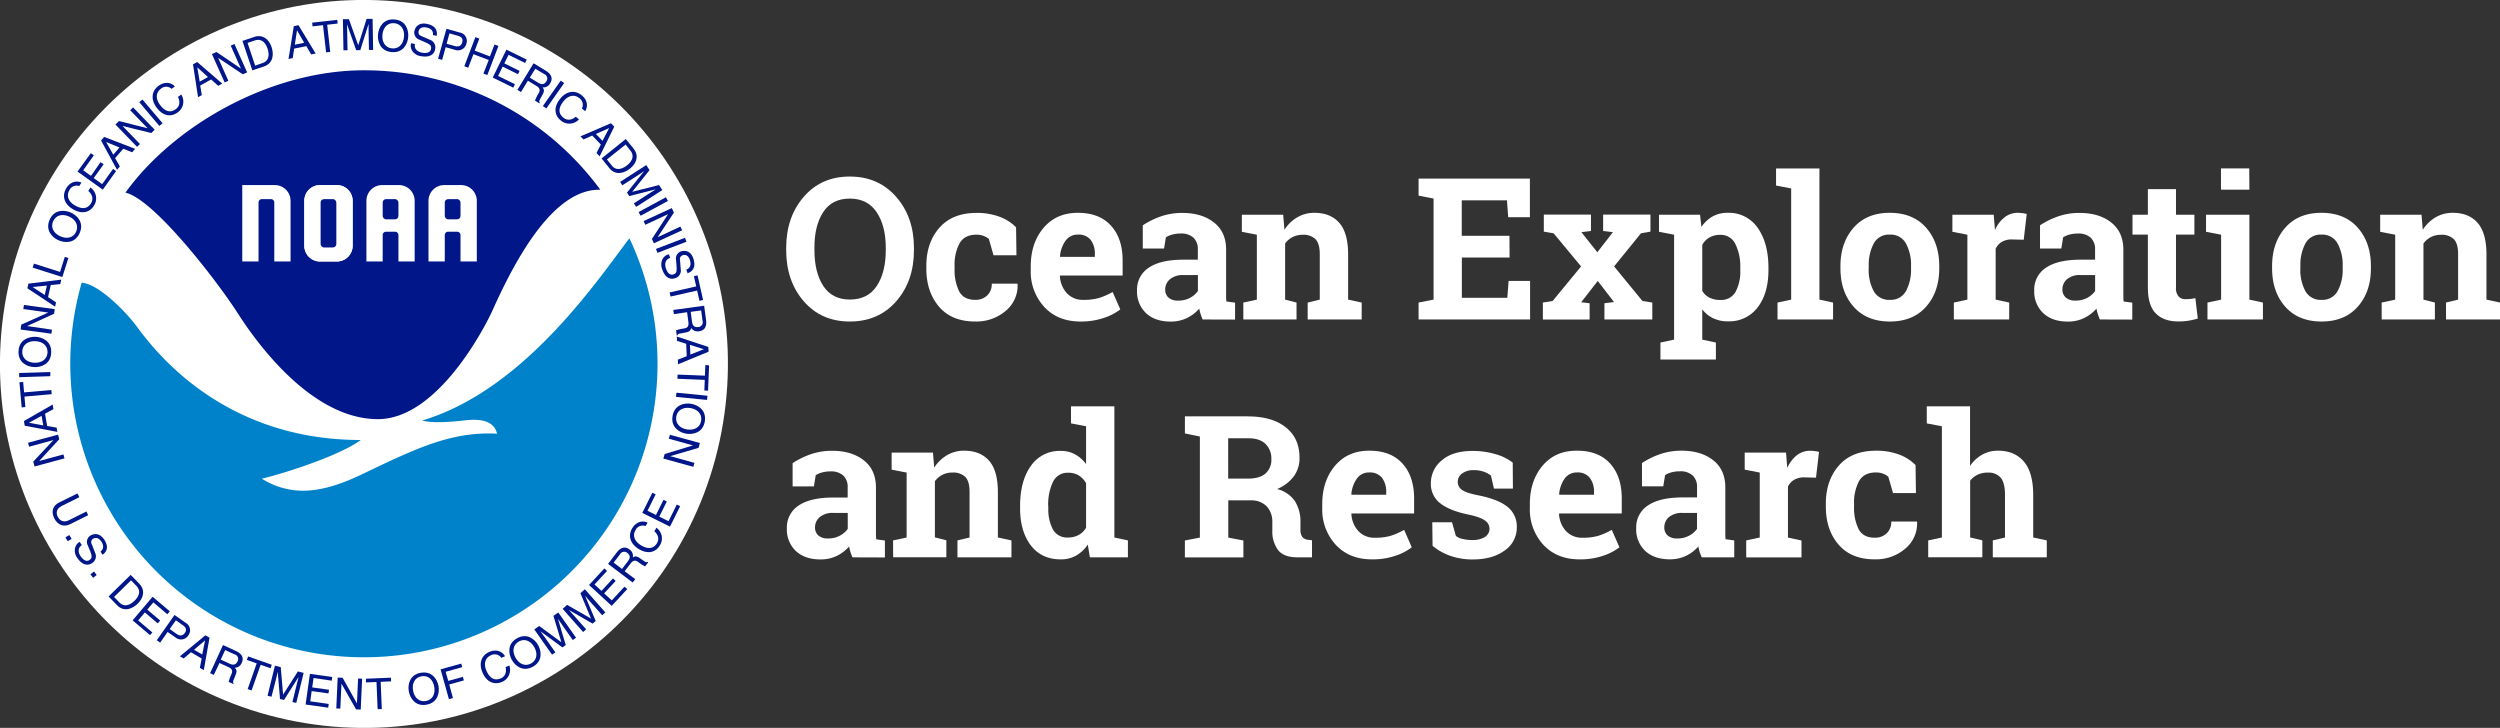 <svg id="Layer_1" data-name="Layer 1" xmlns="http://www.w3.org/2000/svg" viewBox="0 0 939.99 273.68"><rect x="0" y="0" width="939.99" height="273.68" fill="#333333" stroke="none"/><defs><style>.cls-1{fill:#fff;}.cls-2{fill:#0082ca;}.cls-3{fill:#001689;}.cls-4{fill:none;}</style></defs><title>noaa-oer-whitetype</title><path class="cls-1" d="M353.64,725.07q0,11.65-6.66,19.25t-17.43,7.61q-10.74,0-17.34-7.61t-6.61-19.25v-.8q0-11.57,6.59-19.21t17.32-7.64q10.77,0,17.45,7.64t6.68,19.21Zm-10.59-.87q0-8.22-3.42-13.36t-10.12-5.13q-6.69,0-10,5.1t-3.29,13.39v.87q0,8.37,3.33,13.48t10,5.12q6.74,0,10.12-5.12t3.38-13.48Z" transform="translate(-10 -631.04)"/><path class="cls-1" d="M376.64,743.78a6.25,6.25,0,0,0,4.55-1.66,5.87,5.87,0,0,0,1.71-4.42h9.61l.11.22a12.31,12.31,0,0,1-4.48,10,16.89,16.89,0,0,1-11.5,4q-8.81,0-13.57-5.57t-4.77-14.3V731q0-8.7,4.89-14.3t14-5.61a24.11,24.11,0,0,1,8.55,1.42,17.06,17.06,0,0,1,6.3,4l.14,10.52h-8.62l-1.75-6.15a6.9,6.9,0,0,0-2-1.15,7.38,7.38,0,0,0-2.66-.45q-4.51,0-6.37,3.27a17,17,0,0,0-1.86,8.45v1.09a18.14,18.14,0,0,0,1.72,8.5C371.78,742.7,373.78,743.78,376.64,743.78Z" transform="translate(-10 -631.04)"/><path class="cls-1" d="M416.27,751.93q-8.52,0-13.61-5.46a19.51,19.51,0,0,1-5.1-13.87v-1.45q0-8.77,4.83-14.45t12.93-5.64q8,0,12.38,4.8t4.4,13v5.78H408.59l-.07.22a10.27,10.27,0,0,0,2.6,6.41,8.12,8.12,0,0,0,6.28,2.51,20.61,20.61,0,0,0,5.86-.71,27.27,27.27,0,0,0,5.09-2.24l2.88,6.55a21,21,0,0,1-6.32,3.24A26.93,26.93,0,0,1,416.27,751.93Zm-.95-32.68a5.54,5.54,0,0,0-4.66,2.26,11.76,11.76,0,0,0-2.11,5.93l.11.18h13v-1a8.54,8.54,0,0,0-1.58-5.4A5.7,5.7,0,0,0,415.32,719.25Z" transform="translate(-10 -631.04)"/><path class="cls-1" d="M462.19,751.16a18.69,18.69,0,0,1-.76-2,15.16,15.16,0,0,1-.51-2.09,14.39,14.39,0,0,1-4.6,3.53,13.77,13.77,0,0,1-6.21,1.35q-5.78,0-9.19-3.15a11.12,11.12,0,0,1-3.4-8.57,9.73,9.73,0,0,1,4.44-8.55q4.44-3,13-3h5.42v-3.86a5.76,5.76,0,0,0-1.64-4.4,6.71,6.71,0,0,0-4.84-1.57,11.34,11.34,0,0,0-3.23.42,8.56,8.56,0,0,0-2.3,1l-.69,4.22h-8l0-8.73a29.94,29.94,0,0,1,6.68-3.31,24.13,24.13,0,0,1,8.21-1.35q7.31,0,11.88,3.59t4.56,10.2v16.27c0,.61,0,1.18,0,1.71a12.45,12.45,0,0,0,.13,1.53l3.24.44v6.36Zm-9.2-7.09a9.2,9.2,0,0,0,4.36-1,8.48,8.48,0,0,0,3.06-2.6v-6H455a7.37,7.37,0,0,0-5.13,1.59,4.93,4.93,0,0,0-1.75,3.8,3.94,3.94,0,0,0,1.29,3.13A5.29,5.29,0,0,0,453,744.07Z" transform="translate(-10 -631.04)"/><path class="cls-1" d="M477.48,744.8l5.09-1.1V719.29l-5.64-1.1v-6.4h15.54l.48,5.64a14.24,14.24,0,0,1,4.84-4.69,12.5,12.5,0,0,1,6.44-1.68q6,0,9.31,3.75t3.35,11.75V743.7l5.1,1.1v6.36H501.68V744.8l4.55-1.1V726.6c0-2.64-.54-4.52-1.6-5.62a6.43,6.43,0,0,0-4.84-1.66,8.23,8.23,0,0,0-3.79.86,7.74,7.74,0,0,0-2.8,2.42v21.1l4.29,1.1v6.36h-20Z" transform="translate(-10 -631.04)"/><path class="cls-1" d="M577.59,727.87H559.65V743h17.1l.48-6.33h8.07v14.48H543.38V744.8l5.64-1.1v-38l-5.64-1.1v-6.4h41.85V712.7h-8.15l-.47-6.33h-17v13.32h17.94Z" transform="translate(-10 -631.04)"/><path class="cls-1" d="M590.11,744.8l3.67-.59,10.7-13-10.33-12.45-3.68-.62v-6.4H608.2v6.15l-3.61.44,6,7.56,5.86-7.56-3.68-.44v-6.15h17.8v6.4l-3.57.62-10.11,12.45,10.66,13,3.71.59v6.36h-18v-6.11l3.6-.44-6.11-7.93-6.23,8,3.17.4v6.11H590.11Z" transform="translate(-10 -631.04)"/><path class="cls-1" d="M633.78,718.19v-6.4h15.43l.51,4.58a12.69,12.69,0,0,1,4.18-3.93,11.35,11.35,0,0,1,5.68-1.38,13.12,13.12,0,0,1,11.35,5.71q4,5.72,4,15v.77q0,8.73-4,14a13.34,13.34,0,0,1-11.28,5.32,12.51,12.51,0,0,1-5.49-1.15,11.18,11.18,0,0,1-4.12-3.36v11.39l5.13,1.09v6.4H634.32v-6.4l5.13-1.09V719.29Zm30.56,13.61a19,19,0,0,0-1.85-9,6.05,6.05,0,0,0-5.68-3.46,8.07,8.07,0,0,0-4.09,1,7.05,7.05,0,0,0-2.68,2.81v17.25a6.55,6.55,0,0,0,2.68,2.54,8.89,8.89,0,0,0,4.16.88,6.11,6.11,0,0,0,5.66-3,16,16,0,0,0,1.8-8.19Z" transform="translate(-10 -631.04)"/><path class="cls-1" d="M677.79,700.8v-6.41H694.1V743.7l5.13,1.1v6.36H678.34V744.8l5.13-1.1V701.89Z" transform="translate(-10 -631.04)"/><path class="cls-1" d="M702,731.11q0-8.8,4.93-14.43t13.62-5.62q8.74,0,13.67,5.61t4.93,14.44v.77q0,8.88-4.93,14.46t-13.59,5.59q-8.77,0-13.7-5.59T702,731.88Zm10.62.77a17.13,17.13,0,0,0,1.89,8.64,6.54,6.54,0,0,0,6.12,3.26,6.45,6.45,0,0,0,6-3.28,17,17,0,0,0,1.91-8.62v-.77a16.81,16.81,0,0,0-1.93-8.55,6.51,6.51,0,0,0-6.08-3.31,6.44,6.44,0,0,0-6,3.31,17.13,17.13,0,0,0-1.89,8.55Z" transform="translate(-10 -631.04)"/><path class="cls-1" d="M744.64,744.8l5.09-1.1V719.29l-5.64-1.1v-6.4h15.54l.47,5.75a12.33,12.33,0,0,1,3.57-4.77,8,8,0,0,1,5.06-1.71,12.17,12.17,0,0,1,1.76.13,10.28,10.28,0,0,1,1.55.31l-1.13,9.68-4.37-.11a7.39,7.39,0,0,0-3.85.91,5.9,5.9,0,0,0-2.33,2.58V743.7l5.09,1.1v6.36H744.64Z" transform="translate(-10 -631.04)"/><path class="cls-1" d="M799.54,751.16a16.81,16.81,0,0,1-.76-2,15.16,15.16,0,0,1-.51-2.09,14.54,14.54,0,0,1-4.61,3.53,13.69,13.69,0,0,1-6.2,1.35q-5.79,0-9.19-3.15a11.09,11.09,0,0,1-3.4-8.57,9.73,9.73,0,0,1,4.44-8.55q4.44-3,13-3h5.43v-3.86a5.8,5.8,0,0,0-1.64-4.4,6.73,6.73,0,0,0-4.84-1.57,11.47,11.47,0,0,0-3.24.42,8.34,8.34,0,0,0-2.29,1l-.69,4.22h-8l0-8.73a29.86,29.86,0,0,1,6.67-3.31,24.21,24.21,0,0,1,8.21-1.35q7.32,0,11.88,3.59t4.57,10.2v16.27c0,.61,0,1.18,0,1.71a12.48,12.48,0,0,0,.12,1.53l3.24.44v6.36Zm-9.21-7.09a9.24,9.24,0,0,0,4.37-1,8.48,8.48,0,0,0,3.06-2.6v-6h-5.43A7.4,7.4,0,0,0,787.2,736a5,5,0,0,0-1.74,3.8,3.94,3.94,0,0,0,1.29,3.13A5.26,5.26,0,0,0,790.33,744.07Z" transform="translate(-10 -631.04)"/><path class="cls-1" d="M828.16,702.15v9.64h6.92v7.46h-6.92v20a4.66,4.66,0,0,0,1,3.28,3.38,3.38,0,0,0,2.54,1,17.61,17.61,0,0,0,1.91-.09c.55-.06,1.16-.17,1.84-.31l.91,7.68a27.21,27.21,0,0,1-3.53.82,24.7,24.7,0,0,1-3.78.27q-5.5,0-8.46-3t-3-9.57V719.25h-5.78v-7.46h5.78v-9.64Z" transform="translate(-10 -631.04)"/><path class="cls-1" d="M840,744.8l5.13-1.1V719.29l-5.67-1.1v-6.4h16.3V743.7l5.09,1.1v6.36H840Zm15.76-42.44H845.08v-8h10.63Z" transform="translate(-10 -631.04)"/><path class="cls-1" d="M864.3,731.11q0-8.8,4.93-14.43t13.63-5.62q8.73,0,13.66,5.61t4.93,14.44v.77q0,8.88-4.93,14.46t-13.59,5.59q-8.77,0-13.7-5.59t-4.93-14.46Zm10.62.77a17,17,0,0,0,1.9,8.64,6.52,6.52,0,0,0,6.11,3.26,6.45,6.45,0,0,0,6-3.28,17,17,0,0,0,1.91-8.62v-.77a16.81,16.81,0,0,0-1.93-8.55,6.51,6.51,0,0,0-6.07-3.31,6.43,6.43,0,0,0-6,3.31,17,17,0,0,0-1.9,8.55Z" transform="translate(-10 -631.04)"/><path class="cls-1" d="M905.49,744.8l5.09-1.1V719.29l-5.64-1.1v-6.4h15.54l.48,5.64a14.33,14.33,0,0,1,4.84-4.69,12.5,12.5,0,0,1,6.44-1.68q6,0,9.31,3.75t3.35,11.75V743.7l5.1,1.1v6.36H929.69V744.8l4.55-1.1V726.6c0-2.64-.53-4.52-1.6-5.62a6.43,6.43,0,0,0-4.84-1.66,8.23,8.23,0,0,0-3.79.86,7.74,7.74,0,0,0-2.8,2.42v21.1l4.3,1.1v6.36h-20Z" transform="translate(-10 -631.04)"/><path class="cls-1" d="M330.53,840.6a20.42,20.42,0,0,1-.76-2,15.52,15.52,0,0,1-.51-2.09,14.79,14.79,0,0,1-4.6,3.53,13.9,13.9,0,0,1-6.21,1.34q-5.79,0-9.19-3.15a11.08,11.08,0,0,1-3.4-8.57,9.76,9.76,0,0,1,4.44-8.55q4.44-3,13-3h5.42v-3.86a5.82,5.82,0,0,0-1.64-4.4,6.75,6.75,0,0,0-4.84-1.56,11.47,11.47,0,0,0-3.24.42,8.48,8.48,0,0,0-2.29,1l-.69,4.22h-8l0-8.74a29.94,29.94,0,0,1,6.68-3.31,24.36,24.36,0,0,1,8.2-1.34q7.32,0,11.88,3.58t4.57,10.21v16.26c0,.61,0,1.18,0,1.71a12.12,12.12,0,0,0,.13,1.53l3.24.44v6.37Zm-9.2-7.1a9.09,9.09,0,0,0,4.36-1,8.38,8.38,0,0,0,3.06-2.6v-6h-5.42a7.41,7.41,0,0,0-5.13,1.58,5,5,0,0,0-1.75,3.8,3.93,3.93,0,0,0,1.29,3.13A5.24,5.24,0,0,0,321.33,833.5Z" transform="translate(-10 -631.04)"/><path class="cls-1" d="M345.79,834.23l5.1-1.09V808.72l-5.64-1.09v-6.41h15.54l.47,5.64a14.43,14.43,0,0,1,4.84-4.69,12.52,12.52,0,0,1,6.44-1.67q6,0,9.32,3.74T385.2,816v17.14l5.1,1.09v6.37H370v-6.37l4.55-1.09V816c0-2.65-.53-4.52-1.6-5.63a6.46,6.46,0,0,0-4.84-1.65,8.15,8.15,0,0,0-3.78.85,7.87,7.87,0,0,0-2.81,2.42v21.11l4.3,1.09v6.37h-20Z" transform="translate(-10 -631.04)"/><path class="cls-1" d="M419,835.79a13.05,13.05,0,0,1-4.38,4.15,11.56,11.56,0,0,1-5.77,1.42q-7.28,0-11.3-5.31t-4-14v-.76q0-9.32,4-15a13.1,13.1,0,0,1,11.35-5.71,10.87,10.87,0,0,1,5.31,1.29,12.93,12.93,0,0,1,4.15,3.66V791.32l-5.67-1.09v-6.4H429v49.31l5.09,1.09v6.37h-14.3ZM404.17,822a16.22,16.22,0,0,0,1.73,8.14,6.06,6.06,0,0,0,5.66,3,8.23,8.23,0,0,0,4-.94,7.47,7.47,0,0,0,2.8-2.73V812.72a8,8,0,0,0-2.78-2.93,7.5,7.5,0,0,0-4-1,6,6,0,0,0-5.67,3.45,19.73,19.73,0,0,0-1.79,9Z" transform="translate(-10 -631.04)"/><path class="cls-1" d="M479.32,787.61q9,0,14.16,4.13t5.13,11.41a11.48,11.48,0,0,1-2.15,7,15,15,0,0,1-6.29,4.77,11.45,11.45,0,0,1,6.75,4.6,14.58,14.58,0,0,1,2.05,8v2.69a4.63,4.63,0,0,0,.69,2.72A3.11,3.11,0,0,0,502,834l1.31.18v6.41h-5.5c-3.47,0-5.91-.94-7.31-2.8a11.72,11.72,0,0,1-2.11-7.25v-3a8.54,8.54,0,0,0-2.06-6.06,8,8,0,0,0-5.8-2.31h-8.7v14l5.68,1.09v6.37h-22v-6.37l5.64-1.09v-38L455.52,794v-6.41h23.8ZM471.79,811h7.35q4.44,0,6.66-1.9a6.77,6.77,0,0,0,2.22-5.45,7.56,7.56,0,0,0-2.2-5.7q-2.2-2.13-6.5-2.13h-7.53Z" transform="translate(-10 -631.04)"/><path class="cls-1" d="M525.87,841.36q-8.52,0-13.61-5.46a19.5,19.5,0,0,1-5.1-13.86v-1.46q0-8.76,4.82-14.44t12.94-5.64q8,0,12.37,4.8t4.41,13v5.79H518.19l-.08.21a10.32,10.32,0,0,0,2.61,6.41,8.11,8.11,0,0,0,6.27,2.51,20.51,20.51,0,0,0,5.86-.71,26.69,26.69,0,0,0,5.1-2.24l2.87,6.55a20.7,20.7,0,0,1-6.31,3.24A26.74,26.74,0,0,1,525.87,841.36Zm-1-32.68a5.54,5.54,0,0,0-4.66,2.26,11.76,11.76,0,0,0-2.11,5.93l.11.18h13v-.94a8.57,8.57,0,0,0-1.58-5.41A5.75,5.75,0,0,0,524.92,808.68Z" transform="translate(-10 -631.04)"/><path class="cls-1" d="M578.85,814.76h-7.13l-1.13-4.91a9.37,9.37,0,0,0-2.75-1.46,10.89,10.89,0,0,0-3.66-.58,7.09,7.09,0,0,0-4.43,1.26,3.78,3.78,0,0,0-1.64,3.14,3.59,3.59,0,0,0,1.56,3c1.05.79,3.13,1.49,6.26,2.09q7.32,1.46,10.85,4.28a9.41,9.41,0,0,1,3.53,7.77,10.36,10.36,0,0,1-4.57,8.68q-4.57,3.36-12,3.36a25.08,25.08,0,0,1-8.35-1.33,21.32,21.32,0,0,1-6.75-3.8l-.11-8.84h7.42l1.46,5.13A6.06,6.06,0,0,0,560,833.7a14.82,14.82,0,0,0,3.42.38,8.69,8.69,0,0,0,4.94-1.16,3.67,3.67,0,0,0,1.69-3.17,3.71,3.71,0,0,0-1.71-3q-1.71-1.28-6.3-2.25-6.94-1.43-10.5-4.21a9.11,9.11,0,0,1-3.54-7.58,11,11,0,0,1,4.07-8.54q4.08-3.58,11.61-3.58a30,30,0,0,1,8.68,1.23,18.48,18.48,0,0,1,6.42,3.17Z" transform="translate(-10 -631.04)"/><path class="cls-1" d="M603.92,841.36q-8.5,0-13.61-5.46A19.54,19.54,0,0,1,585.22,822v-1.46q0-8.76,4.82-14.44T603,800.5q8,0,12.37,4.8t4.4,13v5.79h-23.5l-.08.21a10.31,10.31,0,0,0,2.6,6.41,8.14,8.14,0,0,0,6.28,2.51,20.56,20.56,0,0,0,5.86-.71,26.62,26.62,0,0,0,5.09-2.24l2.88,6.55a20.82,20.82,0,0,1-6.31,3.24A26.76,26.76,0,0,1,603.92,841.36ZM603,808.68a5.54,5.54,0,0,0-4.66,2.26,11.76,11.76,0,0,0-2.11,5.93l.11.18h13v-.94a8.51,8.51,0,0,0-1.59-5.41A5.71,5.71,0,0,0,603,808.68Z" transform="translate(-10 -631.04)"/><path class="cls-1" d="M649.85,840.6a20.49,20.49,0,0,1-.77-2,17.15,17.15,0,0,1-.5-2.09A14.83,14.83,0,0,1,644,840a13.82,13.82,0,0,1-6.2,1.34q-5.79,0-9.19-3.15a11.08,11.08,0,0,1-3.4-8.57,9.76,9.76,0,0,1,4.44-8.55q4.44-3,13-3h5.43v-3.86a5.82,5.82,0,0,0-1.64-4.4,6.77,6.77,0,0,0-4.84-1.56,11.47,11.47,0,0,0-3.24.42,8.34,8.34,0,0,0-2.29,1l-.69,4.22h-8l0-8.74a29.86,29.86,0,0,1,6.67-3.31,24.42,24.42,0,0,1,8.21-1.34q7.32,0,11.88,3.58t4.57,10.21v16.26c0,.61,0,1.18,0,1.71a12.17,12.17,0,0,0,.12,1.53l3.24.44v6.37Zm-9.21-7.1a9.13,9.13,0,0,0,4.37-1,8.38,8.38,0,0,0,3.06-2.6v-6h-5.43a7.45,7.45,0,0,0-5.13,1.58,5,5,0,0,0-1.74,3.8,3.93,3.93,0,0,0,1.29,3.13A5.21,5.21,0,0,0,640.64,833.5Z" transform="translate(-10 -631.04)"/><path class="cls-1" d="M666.57,834.23l5.09-1.09V808.72L666,807.63v-6.41h15.54L682,807a12.47,12.47,0,0,1,3.57-4.76,8,8,0,0,1,5.06-1.71,13.7,13.7,0,0,1,1.76.12,11.7,11.7,0,0,1,1.55.31l-1.13,9.68-4.36-.11a7.5,7.5,0,0,0-3.86.91,5.87,5.87,0,0,0-2.33,2.59v19.14l5.09,1.09v6.37H666.57Z" transform="translate(-10 -631.04)"/><path class="cls-1" d="M714.85,833.21a6.25,6.25,0,0,0,4.55-1.66,5.85,5.85,0,0,0,1.71-4.42h9.6l.11.22a12.27,12.27,0,0,1-4.47,10,16.91,16.91,0,0,1-11.5,4q-8.8,0-13.58-5.57t-4.76-14.3V820.4q0-8.7,4.89-14.3t14-5.6a24.34,24.34,0,0,1,8.55,1.41,17,17,0,0,1,6.29,4l.15,10.52h-8.62L720,810.29a6.52,6.52,0,0,0-2-1.15,7.28,7.28,0,0,0-2.65-.46c-3,0-5.13,1.1-6.37,3.28a17,17,0,0,0-1.86,8.44v1.09a18.15,18.15,0,0,0,1.71,8.5Q710.55,833.21,714.85,833.21Z" transform="translate(-10 -631.04)"/><path class="cls-1" d="M735,834.23l5.14-1.09V791.32l-5.68-1.09v-6.4h16.27v22.42a13.29,13.29,0,0,1,4.54-4.24,12,12,0,0,1,6-1.51q6.19,0,9.7,4.09t3.51,12.64v15.91l5.1,1.09v6.37H759.28v-6.37l4.59-1.09v-16c0-3-.54-5.22-1.62-6.49a6,6,0,0,0-4.83-1.91,8.69,8.69,0,0,0-3.87.8,7.69,7.69,0,0,0-2.78,2.25v21.33l4.58,1.09v6.37H735Z" transform="translate(-10 -631.04)"/><circle class="cls-1" cx="146.84" cy="767.88" r="136.84" transform="translate(-644.69 157.25) rotate(-80.67)"/><path class="cls-1" d="M146.84,767.88" transform="translate(-10 -631.04)"/><path class="cls-2" d="M246.65,720.62A110.4,110.4,0,1,1,40.71,737.33c6.73.51,17.22,11.72,20.55,16.25,6.45,8.74,31.95,42.9,84.39,42.9-7.57,5.68-28.11,12.37-37.19,14.55a28.94,28.94,0,0,0,15.38,4.52c7.76,0,15.47-2.93,22.29-6.19,20.54-9.83,33.62-16.14,50.77-15.26-.83-3.34-3.57-6-12.16-5s-13.34.78-16,.06C206.63,777.78,233.85,737.6,246.65,720.62Z" transform="translate(-10 -631.04)"/><path class="cls-3" d="M235.72,702.37a110.24,110.24,0,0,0-88.88-44.9c-35.1,0-71.45,20.68-89.67,46,10.77,2.45,34.61,33.44,42.23,45.36s28.13,39.81,52.69,39.81c22.71,0,40.62-35.36,43.14-41C204.82,726.23,218.78,702,235.72,702.37Z" transform="translate(-10 -631.04)"/><path class="cls-4" d="M146.84,767.88" transform="translate(-10 -631.04)"/><path class="cls-1" d="M120.34,69.59h6.34a5.91,5.91,0,0,1,5.91,5.91V92.4a5.92,5.92,0,0,1-5.92,5.92h-6.34a5.91,5.91,0,0,1-5.91-5.91V75.5A5.91,5.91,0,0,1,120.34,69.59Z"/><path class="cls-1" d="M133.51,715" transform="translate(-10 -631.04)"/><path class="cls-1" d="M110.17,715" transform="translate(-10 -631.04)"/><path class="cls-1" d="M120.34,69.59h6.34a5.91,5.91,0,0,1,5.91,5.91V92.4a5.92,5.92,0,0,1-5.92,5.92h-6.34a5.91,5.91,0,0,1-5.91-5.91V75.5A5.91,5.91,0,0,1,120.34,69.59Z"/><path class="cls-1" d="M133.51,715" transform="translate(-10 -631.04)"/><rect class="cls-3" x="120.55" y="74.87" width="5.91" height="18.17" rx="1.27" ry="1.27"/><path d="M133.51,715" transform="translate(-10 -631.04)"/><path class="cls-1" d="M107.21,729.35V707.17a1.26,1.26,0,0,1,1.27-1.26h3.38a1.26,1.26,0,0,1,1.27,1.26v22.18h6.12V706.54a5.91,5.91,0,0,0-5.91-5.91H101.09v28.72Z" transform="translate(-10 -631.04)"/><path d="M110.17,715" transform="translate(-10 -631.04)"/><path class="cls-1" d="M156.85,715" transform="translate(-10 -631.04)"/><path class="cls-1" d="M159.81,729.35v-9.92a1.27,1.27,0,0,0-1.27-1.27h-3.38a1.27,1.27,0,0,0-1.27,1.27v9.92h-6.12V706.54a5.91,5.91,0,0,1,5.91-5.91H160a5.9,5.9,0,0,1,5.91,5.91v22.81Z" transform="translate(-10 -631.04)"/><rect class="cls-3" x="143.89" y="74.87" width="5.92" height="7.6" rx="1.27" ry="1.27"/><path class="cls-1" d="M180.19,715" transform="translate(-10 -631.04)"/><path class="cls-1" d="M183.15,729.35v-9.92a1.27,1.27,0,0,0-1.27-1.27H178.5a1.27,1.27,0,0,0-1.27,1.27v9.92h-6.12V706.54a5.91,5.91,0,0,1,5.91-5.91h6.34a5.91,5.91,0,0,1,5.92,5.91v22.81Z" transform="translate(-10 -631.04)"/><rect class="cls-3" x="167.23" y="74.87" width="5.92" height="7.6" rx="1.27" ry="1.27"/><circle class="cls-4" cx="146.84" cy="767.88" r="117.97" transform="translate(-644.01 175.22) rotate(-81.99)"/><path class="cls-4" d="M146.84,767.88" transform="translate(-10 -631.04)"/><circle class="cls-4" cx="146.84" cy="767.88" r="129.96" transform="translate(-141.2 -593.84) rotate(-10.01)"/><path class="cls-4" d="M146.84,767.88" transform="translate(-10 -631.04)"/><path class="cls-3" d="M20.94,799l-.4-1.48,11.29-3.06.46,1.71-7.56,8.21v0l9.12-2.48.4,1.48L23,806.43l-.5-1.81,7.59-8.12v0Z" transform="translate(-10 -631.04)"/><path class="cls-3" d="M27.73,791.21l3.56.62.28,1.6L19.3,791.11,19,789.35l10.79-6.19.3,1.7-3.16,1.73Zm-2.09-3.82L20.87,790v0l5.39,1Z" transform="translate(-10 -631.04)"/><path class="cls-3" d="M18.15,784.22l-.84-9.45,1.4-.12.35,3.93,10.24-.9.14,1.57-10.24.9.34,3.94Z" transform="translate(-10 -631.04)"/><path class="cls-3" d="M28.92,770.91l0,1.58-11.68.37-.05-1.58Z" transform="translate(-10 -631.04)"/><path class="cls-3" d="M29.26,763.6c-.15,4.36-3.83,5.56-6.35,5.47s-6.1-1.55-5.95-5.91,3.84-5.57,6.36-5.48S29.42,759.24,29.26,763.6Zm-10.9-.39c-.09,2.53,1.86,4.14,4.61,4.23s4.8-1.36,4.9-3.89-1.86-4.14-4.61-4.24S18.45,760.67,18.36,763.21Z" transform="translate(-10 -631.04)"/><path class="cls-3" d="M18.78,747.23l.21-1.52,11.59,1.57L30.34,749l-10.16,4.63v0L29.54,755l-.21,1.52-11.59-1.57.26-1.85,10.14-4.53v0Z" transform="translate(-10 -631.04)"/><path class="cls-3" d="M28.07,742.75l3,2-.36,1.59-10.42-6.91.4-1.75,12.35-1.5-.38,1.68-3.58.36Zm-.44-4.33-5.41.53v0l4.6,3Z" transform="translate(-10 -631.04)"/><path class="cls-3" d="M32.58,733.28l1.79-5.65,1.34.42-2.27,7.16-11.15-3.54.48-1.51Z" transform="translate(-10 -631.04)"/><path class="cls-3" d="M39.92,718.74c-1.82,4-5.68,3.67-8,2.61s-5-3.77-3.23-7.74,5.68-3.67,8-2.62S41.74,714.77,39.92,718.74ZM30,714.19c-1.06,2.31.12,4.54,2.63,5.68s5,.59,6-1.72-.13-4.53-2.63-5.68S31.06,711.88,30,714.19Z" transform="translate(-10 -631.04)"/><path class="cls-3" d="M39.8,701a3,3,0,0,0-3.74,1.6c-1.07,1.83-.58,4.09,2.07,5.65,2.38,1.39,4.7,1.61,6.16-.89.52-.89,1-2.67-1.08-4.5l.77-1.32a4.94,4.94,0,0,1,1.4,6.74c-1.34,2.29-4.15,3.67-8,1.4-3.1-1.82-4.22-4.85-2.5-7.78,1.52-2.61,3.92-3,5.73-2.22Z" transform="translate(-10 -631.04)"/><path class="cls-3" d="M53.65,695.36l-5,7-9.5-6.81,5-6.92,1.14.81-4,5.64,2.91,2.09L47.82,692l1.14.82L45.23,698l3.17,2.28,4.11-5.73Z" transform="translate(-10 -631.04)"/><path class="cls-3" d="M53.28,690.49l1.78,3.15L54,694.88l-6-11,1.17-1.36L60.81,687l-1.13,1.31-3.34-1.34Zm1.63-4-5-2.05,0,0,2.69,4.78Z" transform="translate(-10 -631.04)"/><path class="cls-3" d="M58.94,672.48l1.1-1.06,8.13,8.4-1.28,1.24L56.06,678.4l0,0,6.57,6.79-1.11,1.06-8.12-8.4,1.35-1.3,10.76,2.73,0,0Z" transform="translate(-10 -631.04)"/><path class="cls-3" d="M71.13,677.38l-1.21,1-7.56-8.92,1.2-1Z" transform="translate(-10 -631.04)"/><path class="cls-3" d="M74.52,664.45a3,3,0,0,0-4.07,0c-1.7,1.26-2.14,3.53-.31,6,1.63,2.21,3.68,3.33,6,1.6.83-.61,2-2.06.78-4.56l1.23-.91a4.93,4.93,0,0,1-1.37,6.74c-2.13,1.58-5.25,1.75-7.92-1.86-2.14-2.89-2-6.11.75-8.14,2.42-1.79,4.79-1.22,6.14.22Z" transform="translate(-10 -631.04)"/><path class="cls-3" d="M85.28,663.21l.61,3.57-1.42.79-1.9-12.34,1.56-.88,9.42,8.11-1.5.85-2.68-2.4ZM88.19,660l-4-3.64,0,0,.89,5.4Z" transform="translate(-10 -631.04)"/><path class="cls-3" d="M96.75,648.2l1.4-.63,4.77,10.68-1.62.73L92,652.78h0l3.86,8.63-1.4.62-4.78-10.67,1.71-.77,9.2,6.24,0,0Z" transform="translate(-10 -631.04)"/><path class="cls-3" d="M101.16,646.42l4.48-1.51c2.89-1,5.4.63,6.47,3.82.83,2.48.83,6-2.81,7.28l-4.42,1.48Zm4.78,9.29,2.9-1c1.94-.66,2.7-2.61,1.76-5.4s-2.69-3.76-4.73-3.08l-2.79.94Z" transform="translate(-10 -631.04)"/><path class="cls-3" d="M120.6,649.31l-.53,3.58-1.59.32,2-12.33,1.76-.36,6.45,10.65-1.69.33-1.8-3.11Zm3.77-2.18-2.7-4.71h0l-.82,5.42Z" transform="translate(-10 -631.04)"/><path class="cls-3" d="M127.37,639.56l9.43-1.06.15,1.39-3.93.45,1.15,10.22-1.56.17-1.16-10.22-3.93.45Z" transform="translate(-10 -631.04)"/><path class="cls-3" d="M148.72,649.82l-.13-6.9c0-.34,0-1.82,0-2.91h0l-3.11,9.87-1.56,0-3.46-9.73h0c0,1.07.08,2.55.08,2.9l.13,6.89-1.53,0-.21-11.68,2.26,0,3.51,9.81h0l3.14-9.93,2.25,0,.21,11.68Z" transform="translate(-10 -631.04)"/><path class="cls-3" d="M157.27,650.63c-4.36-.38-5.37-4.12-5.14-6.64s1.87-6,6.22-5.63,5.36,4.12,5.14,6.64S161.62,651,157.27,650.63Zm1-10.88c-2.54-.22-4.24,1.64-4.48,4.39s1.11,4.87,3.64,5.1,4.23-1.64,4.48-4.39S160.76,640,158.23,639.75Z" transform="translate(-10 -631.04)"/><path class="cls-3" d="M172.8,644.25c.25-1.8-1.12-2.63-2.42-2.87-1-.18-2.68-.22-3,1.53-.18,1,.45,1.42,1.09,1.71l3.14,1.36a3,3,0,0,1,2,3.56c-.51,2.72-3.18,3-5.15,2.64a4.67,4.67,0,0,1-3.27-1.75,3.6,3.6,0,0,1-.63-3.13l1.46.27c-.39,2.08,1.2,3,2.67,3.28,1.12.2,3.06.27,3.37-1.38.22-1.2-.27-1.69-2.07-2.49l-2.25-1a2.82,2.82,0,0,1-1.95-3.16c.33-1.8,1.82-3.34,4.61-2.82,4,.74,4,3.22,3.8,4.5Z" transform="translate(-10 -631.04)"/><path class="cls-3" d="M176.24,653.56l-1.52-.43,3.14-11.26,5.06,1.41a3.19,3.19,0,0,1,2.46,4.1,3.25,3.25,0,0,1-4.27,2.41l-3.55-1Zm1.69-6.06,3,.84c1.37.38,2.43.14,2.86-1.38s-.45-2.15-1.71-2.5l-3.09-.87Z" transform="translate(-10 -631.04)"/><path class="cls-3" d="M195.93,647.77l1.48.56-4.17,10.93-1.48-.56,2-5.1L188,651.42l-1.95,5.1-1.47-.56L188.74,645l1.48.56-1.72,4.52,5.71,2.18Z" transform="translate(-10 -631.04)"/><path class="cls-3" d="M203,664l-7.74-3.8,5.15-10.49,7.64,3.75-.62,1.26-6.22-3.06-1.58,3.22,5.74,2.81-.62,1.26L199,656.09l-1.72,3.51,6.33,3.1Z" transform="translate(-10 -631.04)"/><path class="cls-3" d="M205.89,665.66l-1.35-.83,6.09-10,4.61,2.82c1.64,1,2.93,2.57,1.64,4.68A2.89,2.89,0,0,1,214,663.9c.43.58.85,1.18.06,2.6l-1,1.86c-.33.56-.39.81-.11,1.3l-.14.23-1.65-1a14.57,14.57,0,0,1,1.29-2.65c.5-.82.92-1.88-.7-2.86l-3.26-2Zm3.32-5.43,3.12,1.9c1,.6,2.18,1,3.08-.48a1.8,1.8,0,0,0-.78-2.76l-3.36-2Z" transform="translate(-10 -631.04)"/><path class="cls-3" d="M215.41,671.82l-1.29-.91,6.71-9.55,1.29.91Z" transform="translate(-10 -631.04)"/><path class="cls-3" d="M228.78,671.84a3.05,3.05,0,0,0-1-3.94c-1.65-1.33-4-1.18-5.89,1.21-1.73,2.15-2.29,4.41,0,6.22.8.65,2.48,1.38,4.61-.4l1.19,1a4.93,4.93,0,0,1-6.87.38c-2.07-1.66-3-4.64-.2-8.14,2.26-2.8,5.42-3.46,8.07-1.32,2.34,1.88,2.39,4.32,1.34,6Z" transform="translate(-10 -631.04)"/><path class="cls-3" d="M232.67,682l-3.29,1.48-1.13-1.17,11.47-4.93,1.24,1.29-5.49,11.15-1.2-1.24,1.65-3.2Zm3.87,2,2.51-4.81,0,0-5,2.22Z" transform="translate(-10 -631.04)"/><path class="cls-3" d="M245.29,683.31l3,3.7c1.9,2.38,1.27,5.28-1.37,7.39-2,1.64-5.4,2.86-7.8-.14l-2.92-3.65ZM238.2,691l1.91,2.39c1.28,1.6,3.38,1.64,5.68-.2s2.62-3.82,1.27-5.5l-1.84-2.3Z" transform="translate(-10 -631.04)"/><path class="cls-3" d="M248.32,707.5l5.81-3.73c.28-.19,1.55-1,2.46-1.55v0l-10,2.54-.84-1.31,6.46-8.06,0,0c-.9.58-2.13,1.41-2.41,1.59l-5.81,3.73-.83-1.28,9.83-6.32,1.23,1.9-6.51,8.15,0,0,10.1-2.55,1.22,1.89-9.83,6.32Z" transform="translate(-10 -631.04)"/><path class="cls-3" d="M250.86,712.16l-.75-1.39,10.28-5.57.75,1.39Z" transform="translate(-10 -631.04)"/><path class="cls-3" d="M265.83,716.23l.64,1.39-10.61,4.89-.74-1.61,6.08-9.34v0l-8.57,4-.64-1.39,10.61-4.89.78,1.7-6.12,9.25v0Z" transform="translate(-10 -631.04)"/><path class="cls-3" d="M257.2,726.11l-.56-1.47,10.91-4.19.56,1.47Z" transform="translate(-10 -631.04)"/><path class="cls-3" d="M268.05,732.42c1.7-.62,1.79-2.22,1.39-3.48-.3-1-1.06-2.46-2.76-1.93a1.49,1.49,0,0,0-1,1.77l.27,3.41a3,3,0,0,1-2.18,3.47c-2.64.83-4.14-1.39-4.75-3.3a4.66,4.66,0,0,1,0-3.71,3.62,3.62,0,0,1,2.47-2L262,728c-2,.64-2.09,2.47-1.64,3.9.34,1.08,1.2,2.83,2.8,2.32,1.16-.36,1.36-1,1.22-3l-.19-2.45a2.81,2.81,0,0,1,1.87-3.2c1.74-.55,3.81,0,4.66,2.75,1.23,3.89-1,5-2.19,5.46Z" transform="translate(-10 -631.04)"/><path class="cls-3" d="M272.27,734.57l2.09,9.26-1.37.31-.87-3.86-10,2.26-.35-1.54,10-2.27-.87-3.85Z" transform="translate(-10 -631.04)"/><path class="cls-3" d="M263.38,749.15l-.22-1.57L274.75,746l.73,5.36c.26,1.91-.15,3.9-2.6,4.23a2.89,2.89,0,0,1-3-1.24c-.18.7-.38,1.4-2,1.69l-2.08.38c-.65.1-.88.21-1.09.74l-.25,0-.26-1.92a14.61,14.61,0,0,1,2.86-.67c1-.13,2-.47,1.79-2.34l-.51-3.8Zm6.31-.86.49,3.63c.15,1.15.61,2.32,2.32,2.09a1.79,1.79,0,0,0,1.65-2.34l-.52-3.91Z" transform="translate(-10 -631.04)"/><path class="cls-3" d="M268,760.29l-3.45-1.08-.07-1.63,11.86,3.91.08,1.79L264.94,768l-.07-1.73,3.35-1.3Zm1.57,4.06,5.07-2v0l-5.22-1.65Z" transform="translate(-10 -631.04)"/><path class="cls-3" d="M276.61,768.44l-.38,9.49-1.4-.06.16-4-10.28-.41.06-1.58,10.28.41.16-4Z" transform="translate(-10 -631.04)"/><path class="cls-3" d="M264.18,780.27l.16-1.58L276,779.84l-.15,1.57Z" transform="translate(-10 -631.04)"/><path class="cls-3" d="M262.88,787.46c.72-4.3,4.52-5,7-4.59s5.84,2.34,5.12,6.64-4.52,5-7,4.59S262.16,791.76,262.88,787.46Zm10.75,1.81c.42-2.5-1.3-4.34-4-4.8s-4.94.72-5.36,3.22,1.3,4.35,4,4.81S273.21,791.78,273.63,789.27Z" transform="translate(-10 -631.04)"/><path class="cls-3" d="M271.11,805.08l-.41,1.48-11.28-3.09.47-1.71,10.68-3.25v0L261.47,796l.4-1.48,11.29,3.09-.5,1.81L262,802.55v0Z" transform="translate(-10 -631.04)"/><path class="cls-3" d="M43.14,824.76l-6.75,3.37c-2.13,1.06-4.59.62-6-2.23s-.2-4.9,1.74-5.87l7-3.46.7,1.41-6.55,3.26c-2.26,1.13-2.2,2.82-1.57,4.08s2,2.44,4.22,1.31l6.58-3.28Z" transform="translate(-10 -631.04)"/><path class="cls-3" d="M35.45,834.53l-.86-1.46,1.48-.86.86,1.45Z" transform="translate(-10 -631.04)"/><path class="cls-3" d="M47.79,838.42c1.44-1.08,1.07-2.63.34-3.72-.56-.82-1.72-2-3.18-1.06a1.48,1.48,0,0,0-.45,2l1.23,3.18a3,3,0,0,1-1.1,3.93c-2.28,1.54-4.34-.15-5.46-1.8a4.6,4.6,0,0,1-1-3.54,3.56,3.56,0,0,1,1.78-2.63l.82,1.22c-1.74,1.18-1.29,2.95-.46,4.18.64.94,1.95,2.36,3.33,1.43,1-.68,1-1.37.32-3.21L43,836.09a2.8,2.8,0,0,1,.88-3.59c1.5-1,3.64-1,5.22,1.3,2.28,3.37.49,5.07-.53,5.84Z" transform="translate(-10 -631.04)"/><path class="cls-3" d="M45,848.3l-1-1.33,1.35-1.05,1,1.32Z" transform="translate(-10 -631.04)"/><path class="cls-3" d="M59.13,847.19l3.29,3.37c2.12,2.16,1.77,5.1-.62,7.44-1.87,1.82-5.07,3.37-7.74.63l-3.24-3.32Zm-6.25,8.31L55,857.67c1.43,1.46,3.5,1.29,5.6-.76s2.21-4,.71-5.56l-2.05-2.1Z" transform="translate(-10 -631.04)"/><path class="cls-3" d="M66.4,869.84l-6.54-5.55,7.52-8.87,6.46,5.47L72.93,862l-5.26-4.46-2.3,2.71,4.85,4.12-.9,1.06-4.85-4.11-2.52,3,5.35,4.54Z" transform="translate(-10 -631.04)"/><path class="cls-3" d="M70.22,872.67l-1.28-.9,6.68-9.5,4.27,3a3.17,3.17,0,0,1,.94,4.65,3.23,3.23,0,0,1-4.8.83l-3-2.1Zm3.59-5.11,2.55,1.8c1.15.81,2.23.93,3.14-.35s.29-2.16-.77-2.91l-2.6-1.83Z" transform="translate(-10 -631.04)"/><path class="cls-3" d="M81.79,876.29l-2.74,2.33-1.4-.81,9.58-7.9,1.55.89L86.63,883l-1.49-.85.69-3.51Zm4.25.84,1.06-5.29,0,0-4.16,3.51Z" transform="translate(-10 -631.04)"/><path class="cls-3" d="M90.39,884.8,89,884.15l4.84-10.57,4.89,2.24c1.74.8,3.2,2.2,2.17,4.43a2.85,2.85,0,0,1-2.63,1.86c.49.53,1,1.07.36,2.57l-.79,2c-.26.6-.29.85,0,1.31l-.11.23-1.75-.8a13.85,13.85,0,0,1,1-2.77c.39-.87.68-2-1-2.74l-3.45-1.59ZM93,879.05l3.31,1.52c1,.48,2.27.72,3-.84a1.79,1.79,0,0,0-1.09-2.64l-3.56-1.63Z" transform="translate(-10 -631.04)"/><path class="cls-3" d="M103.29,877.86l8.9,3.14-.46,1.31L108,881l-3.4,9.65-1.48-.52,3.4-9.65-3.71-1.31Z" transform="translate(-10 -631.04)"/><path class="cls-3" d="M119.94,895l1.64-6.66c.08-.33.46-1.76.72-2.81h0l-5.51,8.7-1.51-.36-.85-10.25h0c-.25,1-.57,2.48-.66,2.81L112.08,893l-1.48-.37,2.77-11.29,2.19.54.88,10.33h0L122,883.5l2.17.54-2.77,11.29Z" transform="translate(-10 -631.04)"/><path class="cls-3" d="M133.4,897.13l-8.5-1.2,1.63-11.52,8.39,1.18-.2,1.38-6.83-1-.5,3.53,6.31.89-.2,1.38-6.31-.89-.54,3.85,6.95,1Z" transform="translate(-10 -631.04)"/><path class="cls-3" d="M144.64,886.15l1.52.07-.53,11.62-1.76-.08-5.48-9.66h0l-.43,9.38-1.52-.07.53-11.61,1.86.08,5.38,9.66h0Z" transform="translate(-10 -631.04)"/><path class="cls-3" d="M147.57,886.24l9.43-.4.06,1.39-3.93.17.43,10.23-1.57.06-.43-10.22-3.93.16Z" transform="translate(-10 -631.04)"/><path class="cls-3" d="M170.37,896c-4.27.77-6.21-2.56-6.66-5s.23-6.26,4.51-7,6.22,2.56,6.66,5S174.65,895.24,170.37,896Zm-1.91-10.68c-2.49.44-3.63,2.67-3.15,5.37s2.33,4.39,4.82,3.94,3.64-2.67,3.15-5.37S171,884.87,168.46,885.32Z" transform="translate(-10 -631.04)"/><path class="cls-3" d="M180.3,893.49l-1.51.42-3.13-11.2,7.76-2.16.37,1.34-6.24,1.74,1,3.43,5.49-1.52.37,1.33-5.49,1.53Z" transform="translate(-10 -631.04)"/><path class="cls-3" d="M198.5,878.38a3,3,0,0,0-3.94-.94c-1.94.82-2.89,2.92-1.69,5.73,1.08,2.51,2.79,4.07,5.44,2.94.94-.4,2.37-1.54,1.8-4.24l1.4-.6a4.9,4.9,0,0,1-2.87,6.21c-2.43,1-5.48.48-7.24-3.63-1.4-3.29-.5-6.37,2.61-7.7,2.75-1.17,4.91-.07,5.88,1.63Z" transform="translate(-10 -631.04)"/><path class="cls-3" d="M210.34,881.73c-3.79,2.1-6.71-.42-7.92-2.61s-1.8-6,2-8.1,6.71.41,7.93,2.61S214.14,879.62,210.34,881.73Zm-5.25-9.5c-2.21,1.23-2.58,3.71-1.25,6.1s3.62,3.4,5.83,2.18,2.58-3.71,1.25-6.1S207.3,871,205.09,872.23Z" transform="translate(-10 -631.04)"/><path class="cls-3" d="M225.36,871.7l-3.94-5.61c-.2-.28-1-1.5-1.64-2.38h0l2.94,9.86-1.27.89-8.27-6.08,0,0c.62.87,1.49,2.06,1.69,2.33l3.94,5.61-1.24.88-6.68-9.5,1.84-1.29,8.35,6.12,0,0-3-9.93,1.83-1.28,6.68,9.5Z" transform="translate(-10 -631.04)"/><path class="cls-3" d="M236.42,862.37l-4.55-5.14c-.22-.25-1.17-1.38-1.89-2.19l0,0,4,9.48-1.16,1-8.91-5.13,0,0c.7.8,1.71,1.88,1.93,2.14l4.55,5.14-1.14,1-7.7-8.71,1.68-1.49,9,5.16,0,0-4-9.55,1.68-1.48,7.7,8.71Z" transform="translate(-10 -631.04)"/><path class="cls-3" d="M245.85,852.53,240,858.84,231.48,851l5.75-6.23,1,.95-4.69,5.07,2.62,2.41,4.32-4.67,1,.94-4.32,4.68,2.86,2.64,4.76-5.15Z" transform="translate(-10 -631.04)"/><path class="cls-3" d="M248.87,848.81l-1,1.25-9.24-7,3.26-4.28c1.16-1.52,2.85-2.63,4.8-1.14a2.87,2.87,0,0,1,1.24,3c.62-.36,1.25-.71,2.58.22l1.73,1.2c.52.38.77.46,1.28.24l.21.16-1.17,1.53a13.8,13.8,0,0,1-2.49-1.55c-.76-.58-1.76-1.1-2.9.39l-2.31,3Zm-5-3.84,2.21-2.9c.7-.91,1.2-2.05-.16-3.09a1.79,1.79,0,0,0-2.81.48l-2.38,3.11Z" transform="translate(-10 -631.04)"/><path class="cls-3" d="M252.73,828.84a3,3,0,0,0-3.76,1.49c-1.11,1.79-.68,4,1.92,5.66,2.32,1.44,4.62,1.73,6.14-.72.53-.86,1.05-2.62-1-4.5l.8-1.29a4.91,4.91,0,0,1,1.21,6.73c-1.39,2.24-4.21,3.54-8,1.18-3-1.88-4.07-4.92-2.29-7.79,1.58-2.54,4-2.88,5.74-2.05Z" transform="translate(-10 -631.04)"/><path class="cls-3" d="M265.73,821.37l-3.82,7.68-10.4-5.17,3.77-7.58,1.24.62-3.06,6.17,3.18,1.58,2.83-5.69,1.25.62-2.83,5.69,3.48,1.73,3.11-6.27Z" transform="translate(-10 -631.04)"/></svg>